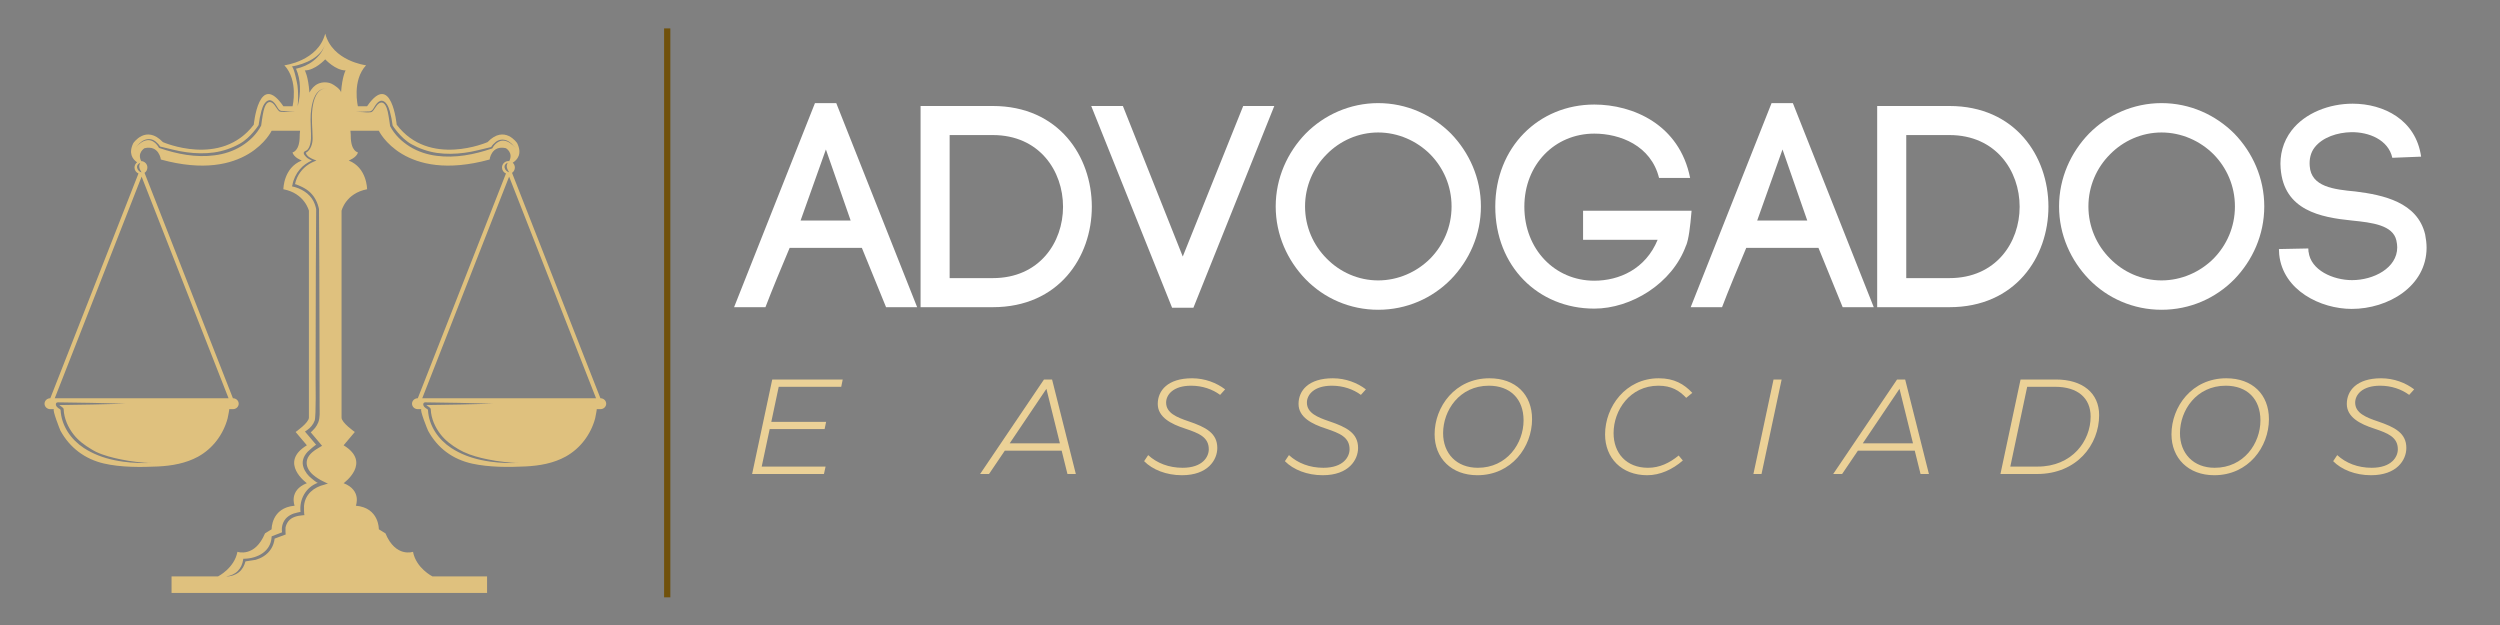 <svg xmlns="http://www.w3.org/2000/svg" xmlns:xlink="http://www.w3.org/1999/xlink" width="800" zoomAndPan="magnify" viewBox="0 0 600 150" height="200" preserveAspectRatio="xMidYMid meet" version="1.0"><rect x="0" y="0" width="600" height="150" fill="#808080" stroke="none"/><defs><g/><clipPath id="id1"><path d="M 10.586 8.059 L 145.586 8.059 L 145.586 142.309 L 10.586 142.309 Z M 10.586 8.059 " clip-rule="nonzero"/></clipPath></defs><path stroke-linecap="butt" transform="matrix(0, 1.502, -1.5, 0, 160.132, 6.82)" fill="none" stroke-linejoin="miter" d="M -0 -0 L 90.906 -0 " stroke="#70510b" stroke-width="1" stroke-opacity="1" stroke-miterlimit="4"/><g clip-path="url(#id1)"><path fill="#dfc17e" d="M 103.781 138.336 C 103.781 138.336 99.863 136.367 99.125 132.434 C 99.125 132.434 94.961 133.91 92.512 128.008 L 90.918 127.027 C 90.918 127.027 91.043 121.863 85.406 121.371 C 85.406 121.371 86.875 117.688 82.465 115.965 C 82.465 115.965 89.324 111.047 82.465 106.871 L 85.16 103.676 C 85.16 103.676 81.973 101.461 81.973 100.234 L 81.973 50.578 C 81.973 50.578 82.953 46.398 88.102 45.418 C 88.102 45.418 88.102 40.254 83.691 38.531 C 83.691 38.531 85.648 37.797 85.895 36.566 C 85.895 36.566 84.18 36.32 84.18 32.633 C 84.18 32.633 84.195 32.121 84.102 31.383 L 90.918 31.383 C 90.918 31.383 96.922 43.941 117.504 38.285 C 117.504 38.285 117.91 34.762 121.422 35.566 C 121.422 35.566 123.273 36.664 122.211 38.676 C 122.148 38.668 122.09 38.656 122.023 38.656 C 121.172 38.656 120.48 39.348 120.48 40.203 C 120.48 40.848 120.875 41.398 121.434 41.633 C 121.434 41.633 100.285 95.578 100.273 95.578 C 99.508 95.578 98.887 96.164 98.887 96.891 C 98.887 97.617 99.508 98.199 100.273 98.199 C 100.273 98.199 101.156 98.199 101.156 98.199 C 100.602 98.199 102.652 103.211 102.746 103.387 C 105.023 107.57 108.656 110.238 113.305 111.266 C 117.32 112.152 122.094 112.152 126.188 111.941 C 129.488 111.777 132.855 111.188 135.777 109.57 C 139.262 107.637 141.785 104.281 142.828 100.441 C 142.855 100.332 143.281 98.199 143.219 98.199 L 144.102 98.199 C 144.867 98.199 145.488 97.617 145.488 96.891 C 145.488 96.168 144.867 95.578 144.102 95.578 L 122.887 41.488 C 123.297 41.211 123.566 40.738 123.566 40.203 C 123.566 39.746 123.367 39.336 123.051 39.055 C 124.211 38.324 125.371 36.91 124.117 34.355 C 124.117 34.355 121.098 29.848 117.012 34.109 C 117.012 34.109 103.047 40.254 95.207 29.93 C 95.207 29.93 93.98 16.902 88.102 25.504 L 85.895 25.504 C 85.895 25.504 84.426 19.359 87.855 15.672 C 87.855 15.672 79.773 14.688 78.055 8.059 C 76.336 14.688 68.254 15.672 68.254 15.672 C 71.688 19.359 70.215 25.504 70.215 25.504 L 68.012 25.504 C 62.129 16.902 60.906 29.93 60.906 29.93 C 53.062 40.254 39.098 34.109 39.098 34.109 C 35.012 29.848 31.992 34.355 31.992 34.355 C 30.793 36.801 31.805 38.203 32.91 38.961 C 32.531 39.242 32.281 39.691 32.281 40.203 C 32.281 40.848 32.676 41.398 33.234 41.633 C 33.234 41.633 12.086 95.578 12.074 95.578 C 11.309 95.578 10.688 96.164 10.688 96.891 C 10.688 97.613 11.309 98.199 12.074 98.199 C 12.074 98.199 12.957 98.199 12.961 98.199 C 12.441 98.199 14.414 103.188 14.516 103.375 C 16.758 107.477 20.406 110.188 24.941 111.242 C 28.957 112.176 33.816 112.148 37.918 111.953 C 41.234 111.789 44.621 111.207 47.562 109.586 C 51.059 107.656 53.578 104.289 54.621 100.441 C 54.652 100.332 55.078 98.199 55.02 98.199 L 55.902 98.199 C 56.668 98.199 57.289 97.613 57.289 96.891 C 57.289 96.164 56.668 95.578 55.902 95.578 L 34.688 41.488 C 35.098 41.211 35.371 40.738 35.371 40.203 C 35.371 39.371 34.715 38.699 33.895 38.664 C 32.844 36.66 34.688 35.566 34.688 35.566 C 38.199 34.762 38.609 38.285 38.609 38.285 C 59.188 43.941 65.191 31.383 65.191 31.383 C 65.191 31.383 72.008 31.383 72.012 31.383 C 71.918 32.121 71.93 32.633 71.93 32.633 C 71.93 36.32 70.215 36.566 70.215 36.566 C 70.461 37.797 72.422 38.531 72.422 38.531 C 68.012 40.254 68.012 45.418 68.012 45.418 C 73.156 46.398 74.137 50.578 74.137 50.578 L 74.137 100.234 C 74.137 101.461 70.949 103.676 70.949 103.676 L 73.648 106.871 C 66.785 111.047 73.648 115.965 73.648 115.965 C 69.234 117.688 70.707 121.371 70.707 121.371 C 65.07 121.863 65.191 127.027 65.191 127.027 L 63.602 128.008 C 61.148 133.91 56.984 132.434 56.984 132.434 C 56.25 136.367 52.328 138.336 52.328 138.336 L 41.172 138.336 L 41.172 142.301 L 116.898 142.301 L 116.898 138.336 Z M 121.25 39.504 C 121.406 39.277 121.621 39.121 121.863 39.059 C 121.359 39.949 121.719 40.551 122.188 41.352 C 121.941 41.293 121.727 41.16 121.539 40.992 C 121.137 40.633 120.914 39.98 121.25 39.504 Z M 117.754 110.805 C 117.023 110.707 116.297 110.582 115.578 110.43 C 112.988 109.883 110.52 108.973 108.297 107.516 C 105.207 105.492 102.895 102.168 102.715 98.387 C 102.707 98.238 102.273 98.039 102.16 97.945 C 101.914 97.754 101.672 97.52 101.598 97.207 C 101.523 96.902 101.656 96.562 102.027 96.562 C 104.773 96.562 115.637 96.789 118.352 96.891 C 115.637 96.988 104.949 97.211 102.32 97.215 C 102.598 97.504 103.363 97.797 103.379 98.211 C 103.461 100.414 104.434 102.613 105.828 104.363 C 106.965 105.789 108.441 106.871 110 107.797 C 110.398 108.031 110.805 108.246 111.219 108.441 C 113.062 109.316 115.07 109.836 117.062 110.246 C 118.336 110.512 119.617 110.715 120.914 110.852 C 122.156 110.984 123.473 111.152 124.723 111.105 C 122.402 111.195 120.066 111.121 117.754 110.805 Z M 143.051 95.578 L 101.34 95.578 L 122.188 42.391 Z M 88.227 26.754 C 88.582 26.75 88.875 26.789 89.18 26.562 C 89.52 26.309 89.684 25.914 89.906 25.574 C 90.238 25.059 90.578 24.52 91.16 24.262 C 91.828 23.945 92.496 24.496 92.848 25.031 C 93.188 25.551 93.387 26.121 93.555 26.688 C 93.859 27.832 94.086 28.965 94.238 30.137 C 94.238 30.137 96.152 33.164 98.734 34.602 C 100.637 35.656 102.723 36.387 104.887 36.703 C 107.055 37.016 109.273 36.961 111.457 36.672 C 113.656 36.398 115.727 35.777 117.875 35.289 C 118.129 34.836 118.586 34.371 118.98 34.059 C 119.758 33.445 120.742 33.355 121.652 33.727 C 122.594 34.113 123.125 34.859 123.805 35.562 C 123.016 34.746 122.09 33.867 120.902 33.758 C 119.715 33.648 118.719 34.562 118.18 35.551 L 118.141 35.625 L 118.062 35.648 C 113.844 37.094 109.312 37.996 104.789 37.398 C 102.543 37.113 100.324 36.402 98.375 35.199 C 96.438 33.992 94.734 32.387 93.645 30.301 L 93.625 30.262 C 93.625 30.262 93.316 27.926 93.062 26.824 C 92.898 26.105 92.434 24.43 91.41 24.625 C 90.578 24.781 90.125 25.852 89.637 26.453 C 89.547 26.566 89.449 26.676 89.34 26.785 C 88.977 27.152 87.262 26.91 86.887 26.898 C 86.395 26.887 85.902 26.867 85.406 26.852 C 85.605 26.848 87.484 26.77 88.227 26.754 Z M 29.578 110.805 C 28.848 110.707 28.125 110.582 27.406 110.43 C 24.816 109.883 22.344 108.973 20.121 107.516 C 17.031 105.492 14.719 102.168 14.539 98.387 C 14.531 98.238 14.098 98.039 13.984 97.945 C 13.738 97.754 13.5 97.52 13.422 97.207 C 13.352 96.902 13.484 96.562 13.852 96.562 C 16.602 96.562 27.461 96.789 30.176 96.891 C 27.461 96.988 16.852 97.211 14.223 97.215 C 14.5 97.5 15.262 97.797 15.277 98.211 C 15.363 100.414 16.332 102.613 17.73 104.359 C 18.867 105.789 20.34 106.871 21.902 107.797 C 22.297 108.031 22.629 108.246 23.047 108.441 C 24.891 109.316 26.973 109.832 28.961 110.246 C 30.234 110.508 31.445 110.715 32.738 110.852 C 33.98 110.984 35.297 111.152 36.547 111.105 C 34.227 111.195 31.891 111.121 29.578 110.805 Z M 54.852 95.578 L 13.141 95.578 L 33.988 42.391 Z M 33.664 39.094 C 33.16 39.988 33.52 40.59 33.988 41.387 C 33.742 41.332 33.527 41.199 33.34 41.027 C 32.941 40.672 32.715 40.02 33.051 39.539 C 33.207 39.316 33.422 39.16 33.664 39.094 Z M 69.414 26.781 C 69.039 26.789 67.328 27.031 66.961 26.668 C 66.855 26.559 66.758 26.445 66.664 26.332 C 66.176 25.73 65.723 24.66 64.891 24.504 C 63.867 24.309 63.406 25.988 63.242 26.699 C 62.984 27.805 62.68 30.141 62.68 30.141 L 62.656 30.184 C 61.566 32.266 59.867 33.871 57.926 35.078 C 55.98 36.281 53.762 36.992 51.512 37.273 C 46.992 37.875 42.457 36.973 38.238 35.527 L 38.16 35.504 L 38.121 35.434 C 37.582 34.441 36.586 33.527 35.402 33.637 C 34.211 33.746 33.285 34.625 32.496 35.445 C 33.176 34.738 33.707 33.992 34.652 33.605 C 35.559 33.23 36.543 33.324 37.324 33.941 C 37.719 34.25 38.172 34.715 38.43 35.168 C 40.574 35.656 42.648 36.281 44.844 36.551 C 47.027 36.836 49.25 36.895 51.418 36.582 C 53.578 36.266 55.664 35.539 57.566 34.48 C 60.148 33.043 62.066 30.02 62.066 30.02 C 62.215 28.848 62.445 27.711 62.75 26.57 C 62.914 26 63.113 25.43 63.457 24.91 C 63.805 24.375 64.473 23.824 65.141 24.141 C 65.723 24.398 66.062 24.938 66.395 25.453 C 66.617 25.797 66.785 26.188 67.121 26.441 C 67.426 26.668 67.719 26.629 68.074 26.637 C 68.816 26.648 70.695 26.727 70.895 26.734 C 70.402 26.75 69.906 26.766 69.414 26.781 Z M 71.047 16.5 C 71.648 17.859 71.938 19.324 71.98 20.773 C 72.031 22.375 71.871 23.977 71.441 25.504 C 71.586 23.84 71.602 22.152 71.391 20.492 C 71.328 20.047 70.516 15.879 69.988 15.969 C 71.555 15.699 73.395 15.141 74.945 14.207 C 76.402 13.328 77.602 12.117 78.055 10.508 C 77.828 11.309 77.453 12.066 76.98 12.762 C 76.484 13.445 75.887 14.059 75.223 14.582 C 74.02 15.547 72.543 16.168 71.047 16.5 Z M 77.887 116.312 C 75.309 116.93 73.227 118.602 72.965 121.395 C 72.953 121.523 72.941 123.641 73.094 123.625 L 72.637 123.668 C 71.383 123.773 69.973 124.082 69.176 125.137 C 68.852 125.57 68.621 126.086 68.523 126.621 C 68.5 126.766 68.516 128.289 68.578 128.27 C 68.477 128.301 68.375 128.34 68.273 128.379 C 68.223 128.398 65.91 129.27 65.91 129.27 C 65.707 131.059 64.77 132.559 63.25 133.516 C 62.668 133.883 62.031 134.164 61.375 134.355 C 61.125 134.43 58.922 134.695 58.914 134.734 C 58.652 135.727 58.156 136.703 57.328 137.34 C 56.453 138.031 55.355 138.375 54.289 138.336 C 55.34 138.199 56.348 137.766 57.066 137.043 C 57.781 136.32 58.203 135.367 58.348 134.363 L 58.383 134.105 L 58.672 134.098 C 61.777 134.004 64.938 132.395 65.18 128.965 L 65.195 128.723 L 65.426 128.633 L 67.691 127.758 C 67.484 126.43 67.898 125.027 68.922 124.133 C 69.371 123.742 69.902 123.461 70.453 123.258 C 70.578 123.211 72.117 122.805 72.125 122.867 C 71.801 119.801 73.391 116.949 76.305 115.859 C 76.074 115.945 74.992 114.992 74.793 114.836 C 74.363 114.488 73.965 114.113 73.637 113.664 C 72.957 112.742 72.461 111.598 72.711 110.43 C 72.875 109.652 73.32 108.973 73.855 108.398 C 74.012 108.23 75.797 106.656 75.883 106.758 C 75.879 106.758 73.188 103.574 73.188 103.574 L 73.648 103.266 C 74.477 102.711 75.184 101.887 75.523 100.938 C 75.887 99.906 75.742 90.926 75.742 90.926 L 75.77 77.352 C 75.785 68.316 75.805 59.277 75.879 50.242 C 75.777 49.594 75.543 48.91 75.238 48.301 C 74.285 46.391 72.145 45.137 70.074 44.73 L 70.18 44.398 C 70.297 43.684 70.52 43.039 70.816 42.41 C 71.113 41.781 71.488 41.195 71.934 40.668 C 72.719 39.719 73.742 39.012 74.855 38.523 C 74.523 38.355 74.094 38.188 73.797 37.957 C 73.457 37.688 72.512 36.824 73.059 36.375 C 73.293 36.184 73.578 36.168 73.809 35.91 C 73.996 35.699 74.137 35.457 74.242 35.199 C 74.75 33.953 74.66 32.59 74.609 31.277 C 74.551 29.547 74.441 27.801 74.715 26.082 C 74.887 25 75.125 23.906 75.648 22.934 C 75.91 22.453 76.27 22.004 76.723 21.684 C 77.172 21.363 77.836 21.195 78.383 21.203 C 75.922 21.219 75.223 24.141 74.977 26.09 C 74.684 28.457 75.004 30.785 75.031 33.152 C 75.047 34.441 74.602 36.012 73.402 36.676 C 73.637 37.562 74.672 38.031 75.438 38.332 C 75.438 38.332 75.945 38.527 75.945 38.527 L 75.438 38.734 C 73.633 39.461 72.117 40.855 71.305 42.637 C 71.074 43.145 70.902 43.691 70.797 44.227 C 70.828 44.078 72.395 44.816 72.488 44.863 C 73.18 45.211 73.828 45.605 74.395 46.141 C 75.531 47.203 76.254 48.648 76.555 50.164 C 76.559 50.18 76.559 50.211 76.559 50.211 C 76.633 59.258 76.652 68.305 76.668 77.352 L 76.695 90.926 L 76.707 97.711 C 76.707 98.918 76.832 100.191 76.395 101.344 C 76.215 101.816 75.949 102.262 75.645 102.664 C 75.574 102.758 74.621 103.805 74.57 103.746 C 74.57 103.746 77.297 106.992 77.297 106.992 L 76.82 107.273 C 75.609 107.98 74.078 108.918 73.691 110.367 C 73.324 111.738 74.082 113.043 75.09 113.918 C 75.84 114.57 76.73 115.133 77.625 115.559 L 78.762 116.109 C 78.613 116.035 78.047 116.277 77.887 116.312 Z M 79.527 20.07 C 78.527 19.652 77.352 19.656 76.359 20.094 C 75.426 20.508 74.75 21.293 74.266 22.223 C 73.961 18.195 73.156 16.902 73.156 16.902 C 75.602 16.902 78.047 14.254 78.055 14.242 C 78.066 14.254 80.508 16.902 82.953 16.902 C 82.953 16.902 82.145 18.199 81.844 22.258 C 81.898 21.504 80.098 20.309 79.527 20.07 Z M 79.527 20.07 " fill-opacity="1" fill-rule="nonzero"/></g><g fill="#ffffff" fill-opacity="1"><g transform="translate(179.15, 73.724)"><g><path d="M 27.699 -14.23 L 33.504 0 L 40.965 0 L 21.551 -48.977 L 16.441 -48.977 L -2.969 0 L 4.559 0 C 6.078 -4.008 8.496 -9.809 10.363 -14.23 Z M 12.988 -20.793 L 19.066 -37.855 L 25.008 -20.793 Z M 12.988 -20.793 "/></g></g></g><g fill="#ffffff" fill-opacity="1"><g transform="translate(219.762, 73.724)"><g><path d="M 18.512 -48.285 L 1.176 -48.285 L 1.176 0 L 18.512 0 C 34.332 0 42.277 -12.02 42.277 -24.109 C 42.277 -36.195 34.332 -48.285 18.512 -48.285 Z M 18.512 -6.977 L 8.152 -6.977 L 8.152 -41.309 L 18.512 -41.309 C 29.703 -41.309 35.367 -32.676 35.367 -24.109 C 35.367 -15.543 29.703 -6.977 18.512 -6.977 Z M 18.512 -6.977 "/></g></g></g><g fill="#ffffff" fill-opacity="1"><g transform="translate(264.726, 73.724)"><g><path d="M 33.641 -48.285 L 19.137 -12.156 L 4.766 -48.285 L -2.832 -48.285 L 16.578 0.137 L 21.691 0.137 L 41.102 -48.285 Z M 33.641 -48.285 "/></g></g></g><g fill="#ffffff" fill-opacity="1"><g transform="translate(306.306, 73.724)"><g><path d="M -0.137 -24.176 C -0.137 -17.34 2.695 -11.191 7.047 -6.699 C 11.469 -2.141 17.684 0.621 24.453 0.621 C 31.293 0.621 37.441 -2.141 41.93 -6.699 C 46.281 -11.191 49.113 -17.34 49.113 -24.176 C 49.113 -31.016 46.281 -37.164 41.93 -41.656 C 37.441 -46.145 31.293 -48.977 24.453 -48.977 C 17.684 -48.977 11.469 -46.145 7.047 -41.656 C 2.695 -37.164 -0.137 -31.016 -0.137 -24.176 Z M 42.07 -24.176 C 42.07 -19.203 40.066 -14.852 36.957 -11.676 C 33.711 -8.426 29.219 -6.426 24.453 -6.426 C 19.688 -6.426 15.266 -8.426 12.09 -11.676 C 8.91 -14.852 6.906 -19.273 6.906 -24.176 C 6.906 -29.082 8.91 -33.504 12.09 -36.68 C 15.266 -39.926 19.688 -41.93 24.453 -41.93 C 29.219 -41.93 33.711 -39.926 36.957 -36.68 C 40.066 -33.504 42.07 -29.152 42.07 -24.176 Z M 42.07 -24.176 "/></g></g></g><g fill="#ffffff" fill-opacity="1"><g transform="translate(358.66, 73.724)"><g><path d="M 39.512 -31.016 L 46.973 -31.016 C 44.418 -43.863 33.227 -48.633 23.969 -48.633 C 10.637 -48.633 0.207 -38.406 0.207 -24.109 C 0.207 -9.879 10.43 0.344 23.969 0.344 C 32.742 0.344 42.691 -5.594 46.008 -14.852 L 46.008 -14.781 C 46.629 -16.371 46.973 -19.066 47.32 -23.141 L 21.277 -23.141 L 21.277 -16.164 L 39.168 -16.164 C 36.266 -9.117 29.91 -6.355 23.969 -6.355 C 14.508 -6.355 7.184 -13.887 7.184 -24.109 C 7.184 -34.262 14.508 -41.656 23.969 -41.656 C 30.117 -41.656 37.578 -38.82 39.512 -31.016 Z M 39.512 -31.016 "/></g></g></g><g fill="#ffffff" fill-opacity="1"><g transform="translate(408.735, 73.724)"><g><path d="M 27.699 -14.23 L 33.504 0 L 40.965 0 L 21.551 -48.977 L 16.441 -48.977 L -2.969 0 L 4.559 0 C 6.078 -4.008 8.496 -9.809 10.363 -14.23 Z M 12.988 -20.793 L 19.066 -37.855 L 25.008 -20.793 Z M 12.988 -20.793 "/></g></g></g><g fill="#ffffff" fill-opacity="1"><g transform="translate(449.348, 73.724)"><g><path d="M 18.512 -48.285 L 1.176 -48.285 L 1.176 0 L 18.512 0 C 34.332 0 42.277 -12.02 42.277 -24.109 C 42.277 -36.195 34.332 -48.285 18.512 -48.285 Z M 18.512 -6.977 L 8.152 -6.977 L 8.152 -41.309 L 18.512 -41.309 C 29.703 -41.309 35.367 -32.676 35.367 -24.109 C 35.367 -15.543 29.703 -6.977 18.512 -6.977 Z M 18.512 -6.977 "/></g></g></g><g fill="#ffffff" fill-opacity="1"><g transform="translate(494.312, 73.724)"><g><path d="M -0.137 -24.176 C -0.137 -17.34 2.695 -11.191 7.047 -6.699 C 11.469 -2.141 17.684 0.621 24.453 0.621 C 31.293 0.621 37.441 -2.141 41.93 -6.699 C 46.281 -11.191 49.113 -17.34 49.113 -24.176 C 49.113 -31.016 46.281 -37.164 41.93 -41.656 C 37.441 -46.145 31.293 -48.977 24.453 -48.977 C 17.684 -48.977 11.469 -46.145 7.047 -41.656 C 2.695 -37.164 -0.137 -31.016 -0.137 -24.176 Z M 42.07 -24.176 C 42.07 -19.203 40.066 -14.852 36.957 -11.676 C 33.711 -8.426 29.219 -6.426 24.453 -6.426 C 19.688 -6.426 15.266 -8.426 12.09 -11.676 C 8.91 -14.852 6.906 -19.273 6.906 -24.176 C 6.906 -29.082 8.91 -33.504 12.09 -36.68 C 15.266 -39.926 19.688 -41.93 24.453 -41.93 C 29.219 -41.93 33.711 -39.926 36.957 -36.68 C 40.066 -33.504 42.07 -29.152 42.07 -24.176 Z M 42.07 -24.176 "/></g></g></g><g fill="#ffffff" fill-opacity="1"><g transform="translate(546.666, 73.724)"><g><path d="M 27.492 -35.852 L 34.402 -36.129 C 33.156 -44.969 25.422 -48.84 17.961 -48.84 C 12.363 -48.84 6.562 -46.629 3.316 -42.414 C 1.242 -39.719 0.414 -36.473 0.691 -33.227 L 0.691 -33.297 C 1.449 -23.211 10.293 -21.551 17.824 -20.793 C 22.656 -20.309 27.633 -19.688 28.461 -16.027 C 28.598 -15.406 28.668 -14.852 28.668 -14.367 C 28.668 -9.395 23.004 -6.492 17.824 -6.492 C 13.332 -6.492 7.875 -8.844 7.391 -13.332 L 7.391 -13.055 L 7.324 -14.094 L 0.277 -13.953 L 0.344 -12.641 C 1.242 -4.008 10.293 0.414 17.754 0.414 C 26.457 0.414 35.715 -4.973 35.715 -14.301 C 35.715 -15.266 35.574 -16.441 35.367 -17.477 C 33.504 -25.215 25.281 -26.941 18.652 -27.77 C 13.469 -28.254 8.012 -28.875 7.668 -33.848 C 7.531 -35.508 7.875 -37.094 8.844 -38.34 C 10.777 -40.824 14.367 -41.93 17.613 -42 C 21.828 -42.07 26.527 -40.203 27.492 -35.852 Z M 27.492 -35.852 "/></g></g></g><g fill="#ebd197" fill-opacity="1"><g transform="translate(179.15, 113.76)"><g><path d="M 23.102 -22.68 L 6.188 -22.68 L 1.359 0 L 18.598 0 L 18.988 -1.781 L 3.66 -1.781 L 5.574 -10.789 L 18.758 -10.789 L 19.117 -12.508 L 5.961 -12.508 L 7.742 -20.93 L 22.746 -20.93 Z M 23.102 -22.68 "/></g></g></g><g fill="#ebd197" fill-opacity="1"><g transform="translate(213.781, 113.76)"><g/></g></g><g fill="#ebd197" fill-opacity="1"><g transform="translate(236.33, 113.76)"><g><path d="M 21.871 0 L 16.168 -22.68 L 14.223 -22.68 L -1.102 0 L 1.035 0 L 4.828 -5.605 L 18.469 -5.605 L 19.859 0 Z M 14.809 -20.445 L 18.047 -7.355 L 5.992 -7.355 Z M 14.809 -20.445 "/></g></g></g><g fill="#ebd197" fill-opacity="1"><g transform="translate(274.006, 113.76)"><g><path d="M 9.656 0.293 C 15.91 0.293 18.145 -3.402 18.145 -6.254 C 18.145 -9.816 15.391 -11.242 11.273 -12.637 C 8.391 -13.609 5.863 -14.645 5.863 -17.141 C 5.863 -18.988 7.516 -21.191 11.859 -21.191 C 14.547 -21.191 16.977 -20.348 18.824 -18.988 L 20.023 -20.316 C 17.98 -21.871 15.195 -22.973 12.086 -22.973 C 6.254 -22.973 3.855 -20.023 3.855 -16.816 C 3.855 -13.641 7.031 -11.988 10.465 -10.887 C 13.738 -9.785 16.102 -8.844 16.102 -5.93 C 16.102 -4.113 14.613 -1.492 9.816 -1.492 C 6.543 -1.492 3.66 -2.594 1.555 -4.535 L 0.582 -3.078 C 2.594 -1.035 5.898 0.293 9.656 0.293 Z M 9.656 0.293 "/></g></g></g><g fill="#ebd197" fill-opacity="1"><g transform="translate(307.794, 113.76)"><g><path d="M 9.656 0.293 C 15.91 0.293 18.145 -3.402 18.145 -6.254 C 18.145 -9.816 15.391 -11.242 11.273 -12.637 C 8.391 -13.609 5.863 -14.645 5.863 -17.141 C 5.863 -18.988 7.516 -21.191 11.859 -21.191 C 14.547 -21.191 16.977 -20.348 18.824 -18.988 L 20.023 -20.316 C 17.98 -21.871 15.195 -22.973 12.086 -22.973 C 6.254 -22.973 3.855 -20.023 3.855 -16.816 C 3.855 -13.641 7.031 -11.988 10.465 -10.887 C 13.738 -9.785 16.102 -8.844 16.102 -5.93 C 16.102 -4.113 14.613 -1.492 9.816 -1.492 C 6.543 -1.492 3.66 -2.594 1.555 -4.535 L 0.582 -3.078 C 2.594 -1.035 5.898 0.293 9.656 0.293 Z M 9.656 0.293 "/></g></g></g><g fill="#ebd197" fill-opacity="1"><g transform="translate(341.583, 113.76)"><g><path d="M 12.992 0.293 C 21.191 0.293 26.113 -6.512 26.113 -13.156 C 26.113 -19.117 22.129 -22.973 15.875 -22.973 C 7.645 -22.973 2.723 -16.168 2.723 -9.527 C 2.723 -3.824 6.738 0.293 12.992 0.293 Z M 13.09 -1.492 C 7.969 -1.492 4.762 -4.957 4.762 -9.785 C 4.762 -15.293 8.715 -21.191 15.746 -21.191 C 20.867 -21.191 24.074 -18.016 24.074 -12.863 C 24.074 -7.355 20.09 -1.492 13.09 -1.492 Z M 13.09 -1.492 "/></g></g></g><g fill="#ebd197" fill-opacity="1"><g transform="translate(382.53, 113.76)"><g><path d="M 12.797 0.293 C 15.875 0.293 18.855 -1.07 21.352 -3.238 L 20.348 -4.438 C 18.145 -2.625 15.746 -1.492 12.992 -1.492 C 7.777 -1.492 4.73 -5.023 4.73 -9.816 C 4.73 -15.293 8.652 -21.191 15.488 -21.191 C 18.629 -21.191 20.508 -20.023 22.16 -18.273 L 23.621 -19.473 C 21.645 -21.578 19.277 -22.973 15.586 -22.973 C 7.613 -22.973 2.688 -16.137 2.688 -9.492 C 2.688 -3.824 6.676 0.293 12.797 0.293 Z M 12.797 0.293 "/></g></g></g><g fill="#ebd197" fill-opacity="1"><g transform="translate(419.461, 113.76)"><g><path d="M 3.305 0 L 8.133 -22.68 L 6.188 -22.68 L 1.359 0 Z M 3.305 0 "/></g></g></g><g fill="#ebd197" fill-opacity="1"><g transform="translate(441.071, 113.76)"><g><path d="M 21.871 0 L 16.168 -22.68 L 14.223 -22.68 L -1.102 0 L 1.035 0 L 4.828 -5.605 L 18.469 -5.605 L 19.859 0 Z M 14.809 -20.445 L 18.047 -7.355 L 5.992 -7.355 Z M 14.809 -20.445 "/></g></g></g><g fill="#ebd197" fill-opacity="1"><g transform="translate(478.747, 113.76)"><g><path d="M 10.141 0 C 19.699 0 25.047 -7.031 25.047 -14.125 C 25.047 -19.441 21.059 -22.68 14.676 -22.68 L 6.188 -22.68 L 1.359 0 Z M 7.777 -20.93 L 14.484 -20.93 C 19.859 -20.93 23.004 -18.273 23.004 -13.77 C 23.004 -7.906 18.531 -1.781 10.305 -1.781 L 3.727 -1.781 Z M 7.777 -20.93 "/></g></g></g><g fill="#ebd197" fill-opacity="1"><g transform="translate(518.431, 113.76)"><g><path d="M 12.992 0.293 C 21.191 0.293 26.113 -6.512 26.113 -13.156 C 26.113 -19.117 22.129 -22.973 15.875 -22.973 C 7.645 -22.973 2.723 -16.168 2.723 -9.527 C 2.723 -3.824 6.738 0.293 12.992 0.293 Z M 13.09 -1.492 C 7.969 -1.492 4.762 -4.957 4.762 -9.785 C 4.762 -15.293 8.715 -21.191 15.746 -21.191 C 20.867 -21.191 24.074 -18.016 24.074 -12.863 C 24.074 -7.355 20.09 -1.492 13.09 -1.492 Z M 13.09 -1.492 "/></g></g></g><g fill="#ebd197" fill-opacity="1"><g transform="translate(559.378, 113.76)"><g><path d="M 9.656 0.293 C 15.91 0.293 18.145 -3.402 18.145 -6.254 C 18.145 -9.816 15.391 -11.242 11.273 -12.637 C 8.391 -13.609 5.863 -14.645 5.863 -17.141 C 5.863 -18.988 7.516 -21.191 11.859 -21.191 C 14.547 -21.191 16.977 -20.348 18.824 -18.988 L 20.023 -20.316 C 17.98 -21.871 15.195 -22.973 12.086 -22.973 C 6.254 -22.973 3.855 -20.023 3.855 -16.816 C 3.855 -13.641 7.031 -11.988 10.465 -10.887 C 13.738 -9.785 16.102 -8.844 16.102 -5.93 C 16.102 -4.113 14.613 -1.492 9.816 -1.492 C 6.543 -1.492 3.66 -2.594 1.555 -4.535 L 0.582 -3.078 C 2.594 -1.035 5.898 0.293 9.656 0.293 Z M 9.656 0.293 "/></g></g></g></svg>